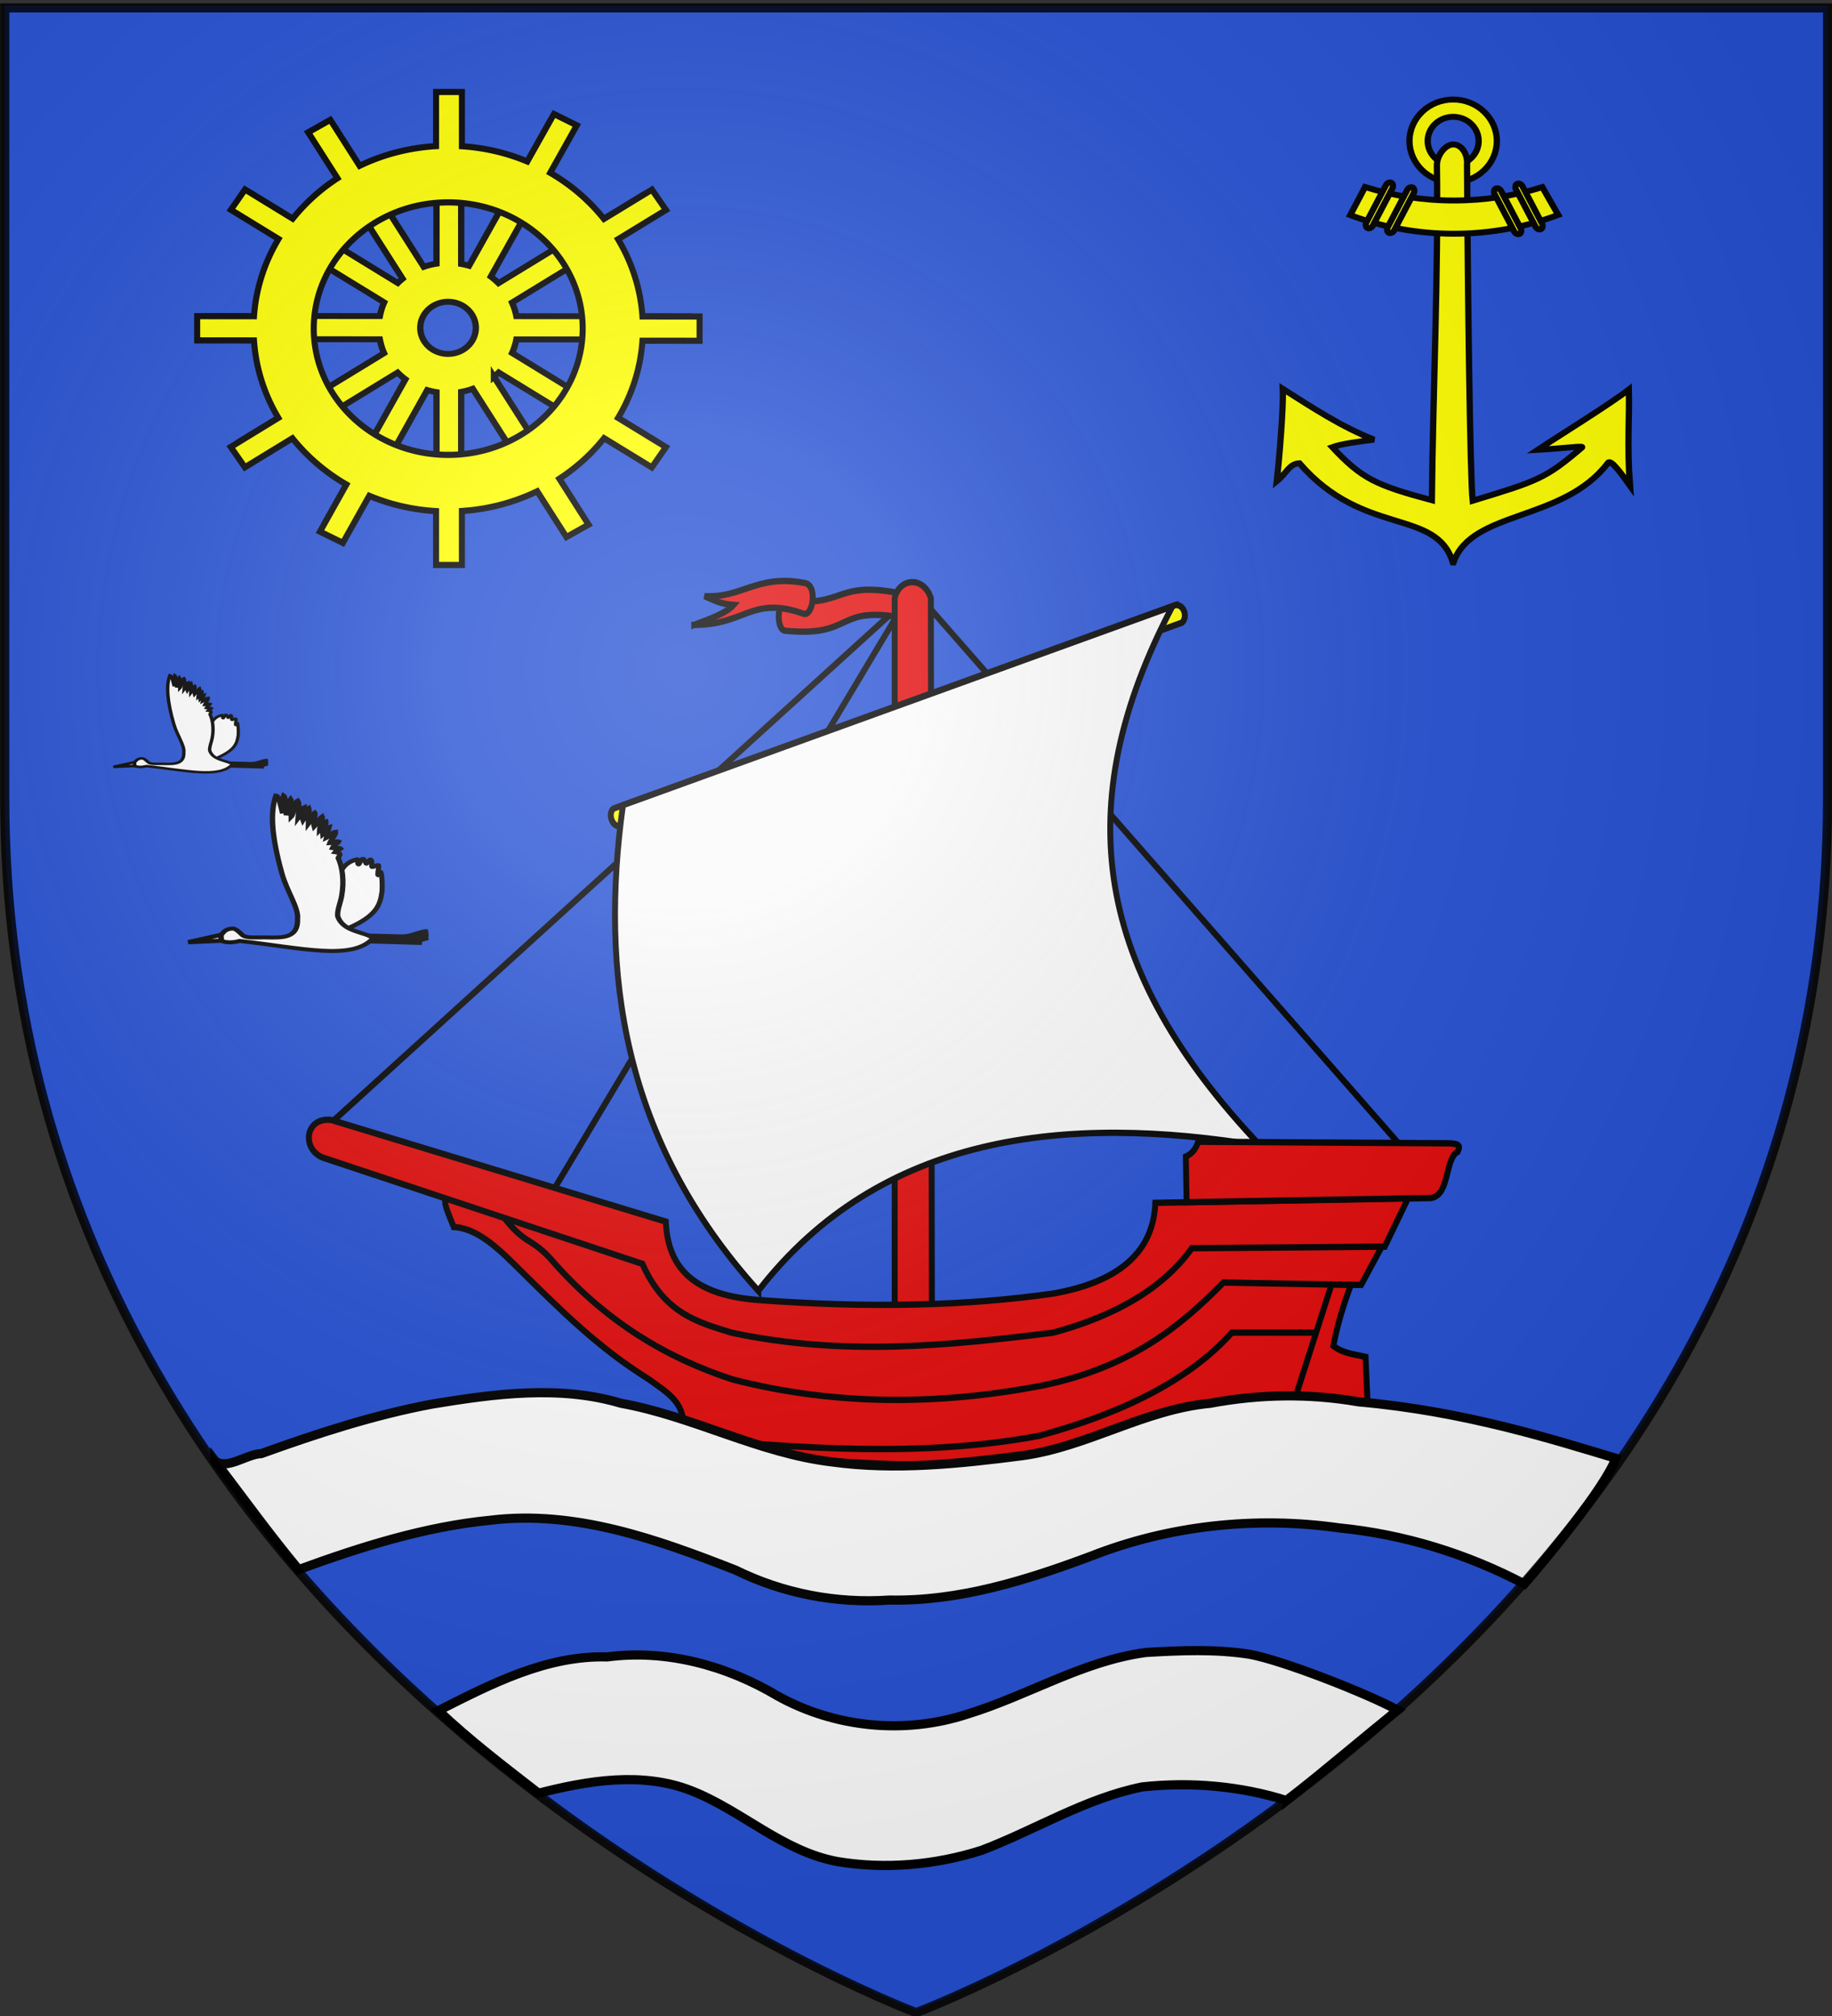 <svg xmlns="http://www.w3.org/2000/svg" xmlns:xlink="http://www.w3.org/1999/xlink" width="600" height="660"><rect width="100%" height="100%" fill="#333333" stroke="none"/><radialGradient id="c" cx="221.445" cy="226.331" r="300" gradientTransform="matrix(1.353 0 0 1.349 -76.75 -86.361)" gradientUnits="userSpaceOnUse"><stop offset="0" stop-color="#fff" stop-opacity=".314"/><stop offset=".19" stop-color="#fff" stop-opacity=".251"/><stop offset=".6" stop-color="#6b6b6b" stop-opacity=".125"/><stop offset="1" stop-opacity=".125"/></radialGradient><path fill="#2651d4" fill-rule="evenodd" d="M300.059 658.184s298.5-112.32 298.5-397.772V1.861h-597v258.551c0 285.452 298.5 397.772 298.5 397.772"/><g stroke="#000" stroke-width="2.885"><path fill="none" d="M9.576 250.354 297.469 5.897l243.447 259.61" transform="matrix(.67 0 0 .717 100.485 189.48)"/><g fill-rule="evenodd"><path fill="#ff0" d="M117.662 283.69 295.449 5.896" transform="matrix(.67 0 0 .717 100.485 189.48)"/><path fill="#e20909" d="M292.418 18.02c-34.65-6.276-24.353 8.932-58.841 5.681-4.165-.918-3.581-12.957.252-13.763 30.21 3.305 23.924-9.646 57.58-3.03z" transform="matrix(.67 0 0 .717 100.485 189.48)"/><path fill="#e20909" d="M287.368 8.928v329.31l18.182-1.01L305.045 8.8c-3.636-10.258-15.514-9.156-17.677.127z" transform="matrix(.67 0 0 .717 100.485 189.48)"/><path fill="#ff0" d="m149.987 104.892 274.761-92.934c4.403-.133 5.806 5.958 3.03 8.081l-274.76 92.934c-3.886.37-6.03-5.985-3.031-8.08z" transform="matrix(.67 0 0 .717 100.485 189.48)"/><path fill="#fafafa" d="M220.697 325.105c59.457-71.743 150.478-80.906 245.468-66.165-81.31-80.214-94.225-155.158-43.058-246.35l-268.575 90.787c-11.253 75.896-.596 152.747 66.165 221.728z" transform="matrix(.67 0 0 .717 100.485 189.48)"/><path fill="#e20909" d="M189.383 21.05c25.219.06 28.046-13.51 53.538-5.051 4.549 1.23 7.054-13.7 0-14.142-22.877-3.953-30.342 7.114-48.488 6.06 4.16 1.665 7.751 3.653 14.143 4.041-3.435 3.714-11.533 6.353-19.193 9.092zM72.53 283.84c-8.8-4.348-3.78 4.857-.715 12.144 12.29.617 22.901 10.835 33.571 20.714 18.809 17.327 37.517 34.723 61.429 48.571 9.237 6.39 20.45 11.382 16.428 27.143 61.374 14.252 152.547 17.374 292.858 2.143-1.01 4.093-1.597 8.292-.715 12.857 11.46 1.706 24.07.542 36.429 0 6.717-.251 7.156-3.4 7.857-6.428l-2.143-45.715c-5.438-1.167-11.169-1.6-15.714-5 1.829-9.285 4.84-18.571 8.571-27.857h5l10.715-18.571-4.286-5.714-97.143-.715-24.286 25-40.714 12.143-142.143.714s-38.571-9.285-40-12.142-12.143-21.429-12.143-21.429L72.53 275.984z" transform="matrix(.67 0 0 .717 100.485 189.48)"/><path fill="#e20909" d="M11.915 247.095C-.84 245.734-2.61 260.203 7.63 264.237l156.428 48.572c10.74 22.777 27.28 26.695 43.572 31.428 54.805 10.908 106.074 5.908 157.143 0 31.359-7.896 54.116-20.675 67.857-38.571l94.285-.714 11.429-22.143-123.571 2.143c-.91 22.04-17.187 36.053-50 41.428-41.664 5.552-89.53 6.827-145 2.857-33.633-2.606-43.344-17-44.286-35.714z" transform="matrix(.67 0 0 .717 100.485 189.48)"/></g><path fill="none" d="m510.386 322.412-62.321-1.071c-21.208 20.139-45.342 38.753-89.107 47.143-50.016 8.848-100.223 9.23-150.715-2.857-32.233-9.803-62.636-26.43-89.642-55.715-9.421-9.196-12.205-6.185-22.143-18.214M476.06 394.681l25.04-72.983" transform="matrix(.67 0 0 .717 100.485 189.48)"/><path fill="none" d="M492.886 344.198h-40.714c-20.136 21.115-52.25 36.502-94.286 47.143-55.84 9.736-115.051 5.984-174.643.714" transform="matrix(.67 0 0 .717 100.485 189.48)"/><path fill="#e20909" fill-rule="evenodd" d="m430.06 284.672-.388-20.831c3.405-1.433 5.033-3.932 6.071-6.786l121.786.714c7.505.013 5.753 2.082 5 3.929-6.468 2.949-3.585 21.445-14.286 21.071z" transform="matrix(.67 0 0 .717 100.485 189.48)"/></g><path fill="#fff" stroke="#000" stroke-width="3" d="M421.393 589.469c-15.181-4.8-31.516-6.178-47.291-4.468-18.698 3.782-34.991 14.052-52.603 20.753-15.116 4.841-31.548 6.292-47.227 3.684-17.91-3.29-31.292-16.695-47.839-23.193-16.097-6.305-33.83-3.328-50.057.821-11.203-8.68-22.5-17.291-32.808-27.042 17.291-8.735 35.387-18.14 55.322-17.582 19.374-2.565 39.132 2.848 55.76 12.762 18.813 10.448 41.724 12.692 62.174 5.96 19.737-6.024 37.704-17.387 58.444-20.174 11.229-.677 22.715-1.153 33.889.568 10.976 1.954 39.064 13.062 48.611 18.33-13.093 10.44-22.165 18.427-36.375 29.581zM70.358 478.157c3.803 3.325 10.344-2.126 15.232-2.28 18.314-6.6 36.816-12.627 55.991-16.219 20.321-3.351 41.661-6.235 61.763-.266 23.66 4.266 45.157 16.383 69.173 19.216 20.687 2.843 41.788.587 62.38-2.057 21.228-2.922 39.972-15.144 61.42-17.13 16.101-3.03 32.54-3.297 48.692-.474 34.498 3.008 63.658 12.31 84.196 18.466-3.546 9.616-23.013 33.209-29.952 41.154-18.821-9.884-39.455-16.263-60.672-18.36-27.352-3.865-55.68-.848-81.415 9.305-21.128 7.886-43.089 14.788-65.891 14.317-17.34 1.2-34.783-2.127-50.376-9.812-25.469-9.993-52.424-19.716-80.235-16.325-21.578 2.098-42.573 8.747-62.846 16.159-9.578-11.545-18.399-23.733-27.46-35.694z"/><g id="a" fill-rule="evenodd" stroke="#000" stroke-width="5.59"><g stroke-width="8.256"><path fill="#fff" d="M158.7 178.248c-8.09-17.138-9.358-40.746-35.898-48.115-2.648-.736.587 9.202-2.393 9.701-2.174.364-3.02-10.41-7.113-10.563-2.686-.362-3.513 5.363-5.16 8.643-1.614 3.213-5.429-8.34-7.536-7.328-4.58 2.2-.014 13.868-2.735 14.438-2.45.514-11.584-7.267-10.75-1.122 4.715 34.754-2.717 5.356-3.913 12.596-1.525 9.223-2.112 22.803-1.454 36.84 3.088 25.219 7.312 47.075 55.228 72.294l38.953-6.741c-5.743-26.881-8.823-53.097-17.23-80.643z" transform="matrix(-.199 0 0 .166 141.381 259.749)"/><path fill="#fafafa" d="m103.882 280.495-52.302 1.617c-18.727.947-30.713-9.962-44.945-10.487l17.229 7.49-17.978-2.246 20.225 6.741-9.738 2.997 39.806-.764c14.105-.737 24.757-.614 42.384-1.603z" transform="matrix(-.199 0 0 .166 141.381 259.749)"/><path fill="#fafafa" d="M102.518 288.079c-10.218-.157-33.646.869-50.518 1.303-18.728.947-31.133-9.018-45.365-9.543l17.229 7.49-17.978-2.246 20.225 6.741-9.738 2.997 39.701-1.498 42.699-1.499z" transform="matrix(-.199 0 0 .166 141.381 259.749)"/><path fill="#fff" d="m327.196 279.475 10.795 2.203-2.644-1.543-1.542-3.524-4.186 2.423z" transform="matrix(-.199 0 0 .166 141.381 259.749)"/><path fill="#fafafa" d="m347.464 279.034 53.313 14.32-54.195-2.864z" transform="matrix(-.199 0 0 .166 141.381 259.749)"/></g><path fill="#fff" d="M432.472-60.13c-22.286 31.862-75.42 13.493-140.77 3.778-9.069 2.964-14.641 2.035-19.221 0l-.565-8.185c2.718-3.942 4.005-8.682 12.437-9.443 3.366.7 6.11 4.006 9.82 8.891 3.853 5.074 13.764 3.579 24.524 3.7 19.34.744 34.891.875 34.062-26.442 1.266-15.274-11.202-38.651-16.467-63.71-10.854-51.663-12.714-86.335-6.346-110.127 2.97.359 5.047 14.82 6.983 25.259-.108-8.72-1.228-18.114 1.131-25.183 2.237 2.026 2.012 17.758 2.827 27.701 1.796-6.565 1.172-17.162 4.523-22.664 1.605 3.267.43 17.318.565 25.182 2.933-3.746 3.437-20.987 7.018-23.186 1.986 3.764.882 15.098.331 25.075 2.919-4.89 4.154-14.187 6.784-15.74.68 6.759-2.73 15.56-1.696 18.888 1.837-3.695 3.851-15.695 6.219-17.628.951 3.43-.586 16.868-.565 22.664 2.866-4.71 4.579-14.87 6.784-16.368 1.336 2.47-1.687 15.407-.566 20.146 2.814-3.743 5.011-11.084 8.48-14.48 1.146 2.995-2.771 15.323-2.826 20.146 2.322-2.75 4.152-12.117 6.784-13.221.953 3.047-3.741 15.655-3.392 18.887 2.261-2.34 4.523-10.628 6.784-11.332l-2.827 15.74c3.194-1.975 6.741-8.48 9.61-8.815.735 5.01-5.116 11.703-6.218 16.369 3.404-.115 6.407-3.845 9.611-2.518-.935 2.655-5.631 5.816-6.784 9.443 2.403.542 7.575-1.265 9.045.63-.827 1.216-4.947 2.839-6.218 5.036 6.343 1.26 4.743 2.519 5.088 3.778l-1.696 4.407c4.273 12.52 6.596 31.965 3.654 53.544-1.414 10.378-4.664 19.29-4.22 28.3 5.537 23.478 30.27 22.267 37.313 31.478z" transform="matrix(.31 0 0 .232 -11.908 321.13)"/></g><g fill="#ff0" stroke="#000" stroke-width="1.821"><path stroke-width="2.866" d="M128.33 32.84v78.508a31 31 0 0 0-5.783 1.528l-40.21-67.134-9.656 5.783 40.237 67.106c-.761.66-1.489 1.345-2.183 2.074l-65.524-42.72-6.137 9.412 65.469 42.692a31.2 31.2 0 0 0-1.964 6.628l-78.154-.054-.027 11.239 78.154.054c.412 2.325 1.044 4.591 1.936 6.71L39.02 197.25l6.138 9.411 65.496-42.61c1.106 1.173 2.274 2.282 3.547 3.274L77.837 236.45l9.93 5.237 36.362-69.152c1.361.428 2.768.769 4.201 1.01v78.345h11.239v-78.482a31.5 31.5 0 0 0 5.265-1.5l40.182 67.079 9.656-5.783-40.209-67.106a32 32 0 0 0 2.155-2.074l65.524 42.72 6.138-9.412-65.551-42.746a31.6 31.6 0 0 0 1.937-6.574l78.263.054.027-11.239-78.29-.054a31.3 31.3 0 0 0-1.965-6.602l65.633-42.691-6.137-9.411-65.66 42.718a32 32 0 0 0-3.492-3.191l36.472-69.316-9.93-5.237-36.444 69.315c-1.161-.367-2.36-.64-3.574-.873V32.84zm5.265 96.948c6.974 0 12.63 5.657 12.63 12.63 0 6.975-5.656 12.63-12.63 12.63s-12.63-5.655-12.63-12.63c0-6.973 5.656-12.63 12.63-12.63z" transform="matrix(.72 0 0 .676 50.556 11.06)"/><path d="M198.913-494.25v15.979c-8.251.468-16.035 2.515-23.013 5.807l-8.817-13.562-6.664 3.686 8.817 13.545a57 57 0 0 0-13.48 11.945l-14.348-8.624-4.248 5.999 14.33 8.606c-4.175 6.822-6.784 14.563-7.382 22.813l-17.104-.018v7.147l17.104.017c.573 8.267 3.16 16.023 7.325 22.865l-14.31 8.59 4.247 5.998 14.31-8.572c4.43 5.438 9.93 10.076 16.237 13.65l-7.949 13.91 6.891 3.32 7.948-13.892c6.212 2.543 12.981 4.116 20.106 4.52v15.892h7.779v-15.927c8.127-.519 15.794-2.56 22.673-5.824l8.798 13.51 6.664-3.669-8.798-13.527c5.156-3.308 9.697-7.354 13.461-11.98l14.367 8.624 4.248-5.999-14.386-8.624c4.15-6.818 6.74-14.543 7.325-22.778l17.199.018v-7.164l-17.199-.018c-.586-8.242-3.187-15.974-7.344-22.795l14.424-8.641-4.23-5.999-14.442 8.642c-4.416-5.415-9.897-10.05-16.179-13.615l8.005-14.014-6.872-3.338-8.024 14.014c-6.09-2.498-12.716-4.058-19.69-4.504v-16.013zm3.663 32.584c22.351 0 40.476 16.675 40.476 37.261s-18.125 37.28-40.476 37.28-40.477-16.694-40.477-37.28 18.125-37.261 40.477-37.261z" transform="matrix(1.088 0 0 1.109 -73.604 578.242)"/></g><g fill="#ff0" fill-rule="evenodd" stroke="#000" stroke-width="2.47"><path d="M77.247 4.495c-9.503 0-17.215 7.712-17.215 17.215s7.712 17.215 17.215 17.215 17.215-7.712 17.215-17.215S86.749 4.495 77.247 4.495zm0 7.178c5.543 0 10.049 4.494 10.049 10.037s-4.506 10.049-10.05 10.049S67.21 27.253 67.21 21.71s4.494-10.037 10.037-10.037z" transform="matrix(.831 0 0 .789 411.736 29.035)"/><path d="M77.259 23.134c-3.022 0-6.414 4.391-6.419 8.563.575 46.406-1.509 92.694-1.995 139.072-22.057-6.255-27.487-8.839-39.232-22.035 3.465-1.36 10.736-2.345 16.443-3.114-12.672-5.22-24.276-13.269-35.97-21.082.355 6.747-1.294 28.39-2.36 38.348 3.905-3.336 4.852-7.265 8.938-7.463 25.165 30.696 53.81 18.47 60.452 41.14h.261c7.058-21.775 43.346-16.771 60.917-41.349 1.124-1.572 5.377 4.698 8.639 9.507-1.234-16.973-.139-28.383-.447-39.901-7.642 6.23-27.693 19.252-35.91 25.03 11.749-.724 18.385-1.825 17.447-.984-14.399 12.904-17.176 13.812-43.087 22.124-1.014-9.107-1.957-87.383-2.22-139.516.003-.035-.002-.071 0-.107q.022-.329.024-.664c0-4.177-2.456-7.57-5.481-7.57z" transform="matrix(.831 0 0 .789 411.736 29.035)"/><g stroke-width="6.506" transform="matrix(.316 0 0 .299 199.655 -13.423)"><path d="m782.969 249.656-15.375 30.781c33.274 13.14 69.509 20.375 107.437 20.375 38.177 0 74.642-7.32 108.094-20.625l-16.406-30.406c-28.845 9.508-59.672 14.656-91.688 14.656-32.155 0-63.11-5.194-92.062-14.78z"/><rect width="7.557" height="55.421" x="-736.609" y="638.881" rx="5.277" ry="4.897" transform="scale(-1 1)rotate(26.415)"/><rect width="7.557" height="55.421" x="-714.484" y="633.699" rx="5.277" ry="4.897" transform="scale(-1 1)rotate(26.415)"/><g transform="rotate(26.415)"><rect width="7.557" height="55.421" x="830.742" y="-141.028" rx="5.277" ry="4.897"/><rect width="7.557" height="55.421" x="852.867" y="-146.211" rx="5.277" ry="4.897"/></g></g></g><use xlink:href="#a" stroke-width="1.576" transform="matrix(.644 0 0 .625 -2.554 58.269)"/><path fill="url(#c)" fill-rule="evenodd" stroke="#000" stroke-width="3" d="M300 658.5s298.5-112.32 298.5-397.772V2.176H1.5v258.552C1.5 546.18 300 658.5 300 658.5z" opacity=".799" transform="translate(.054 .408)"/></svg>